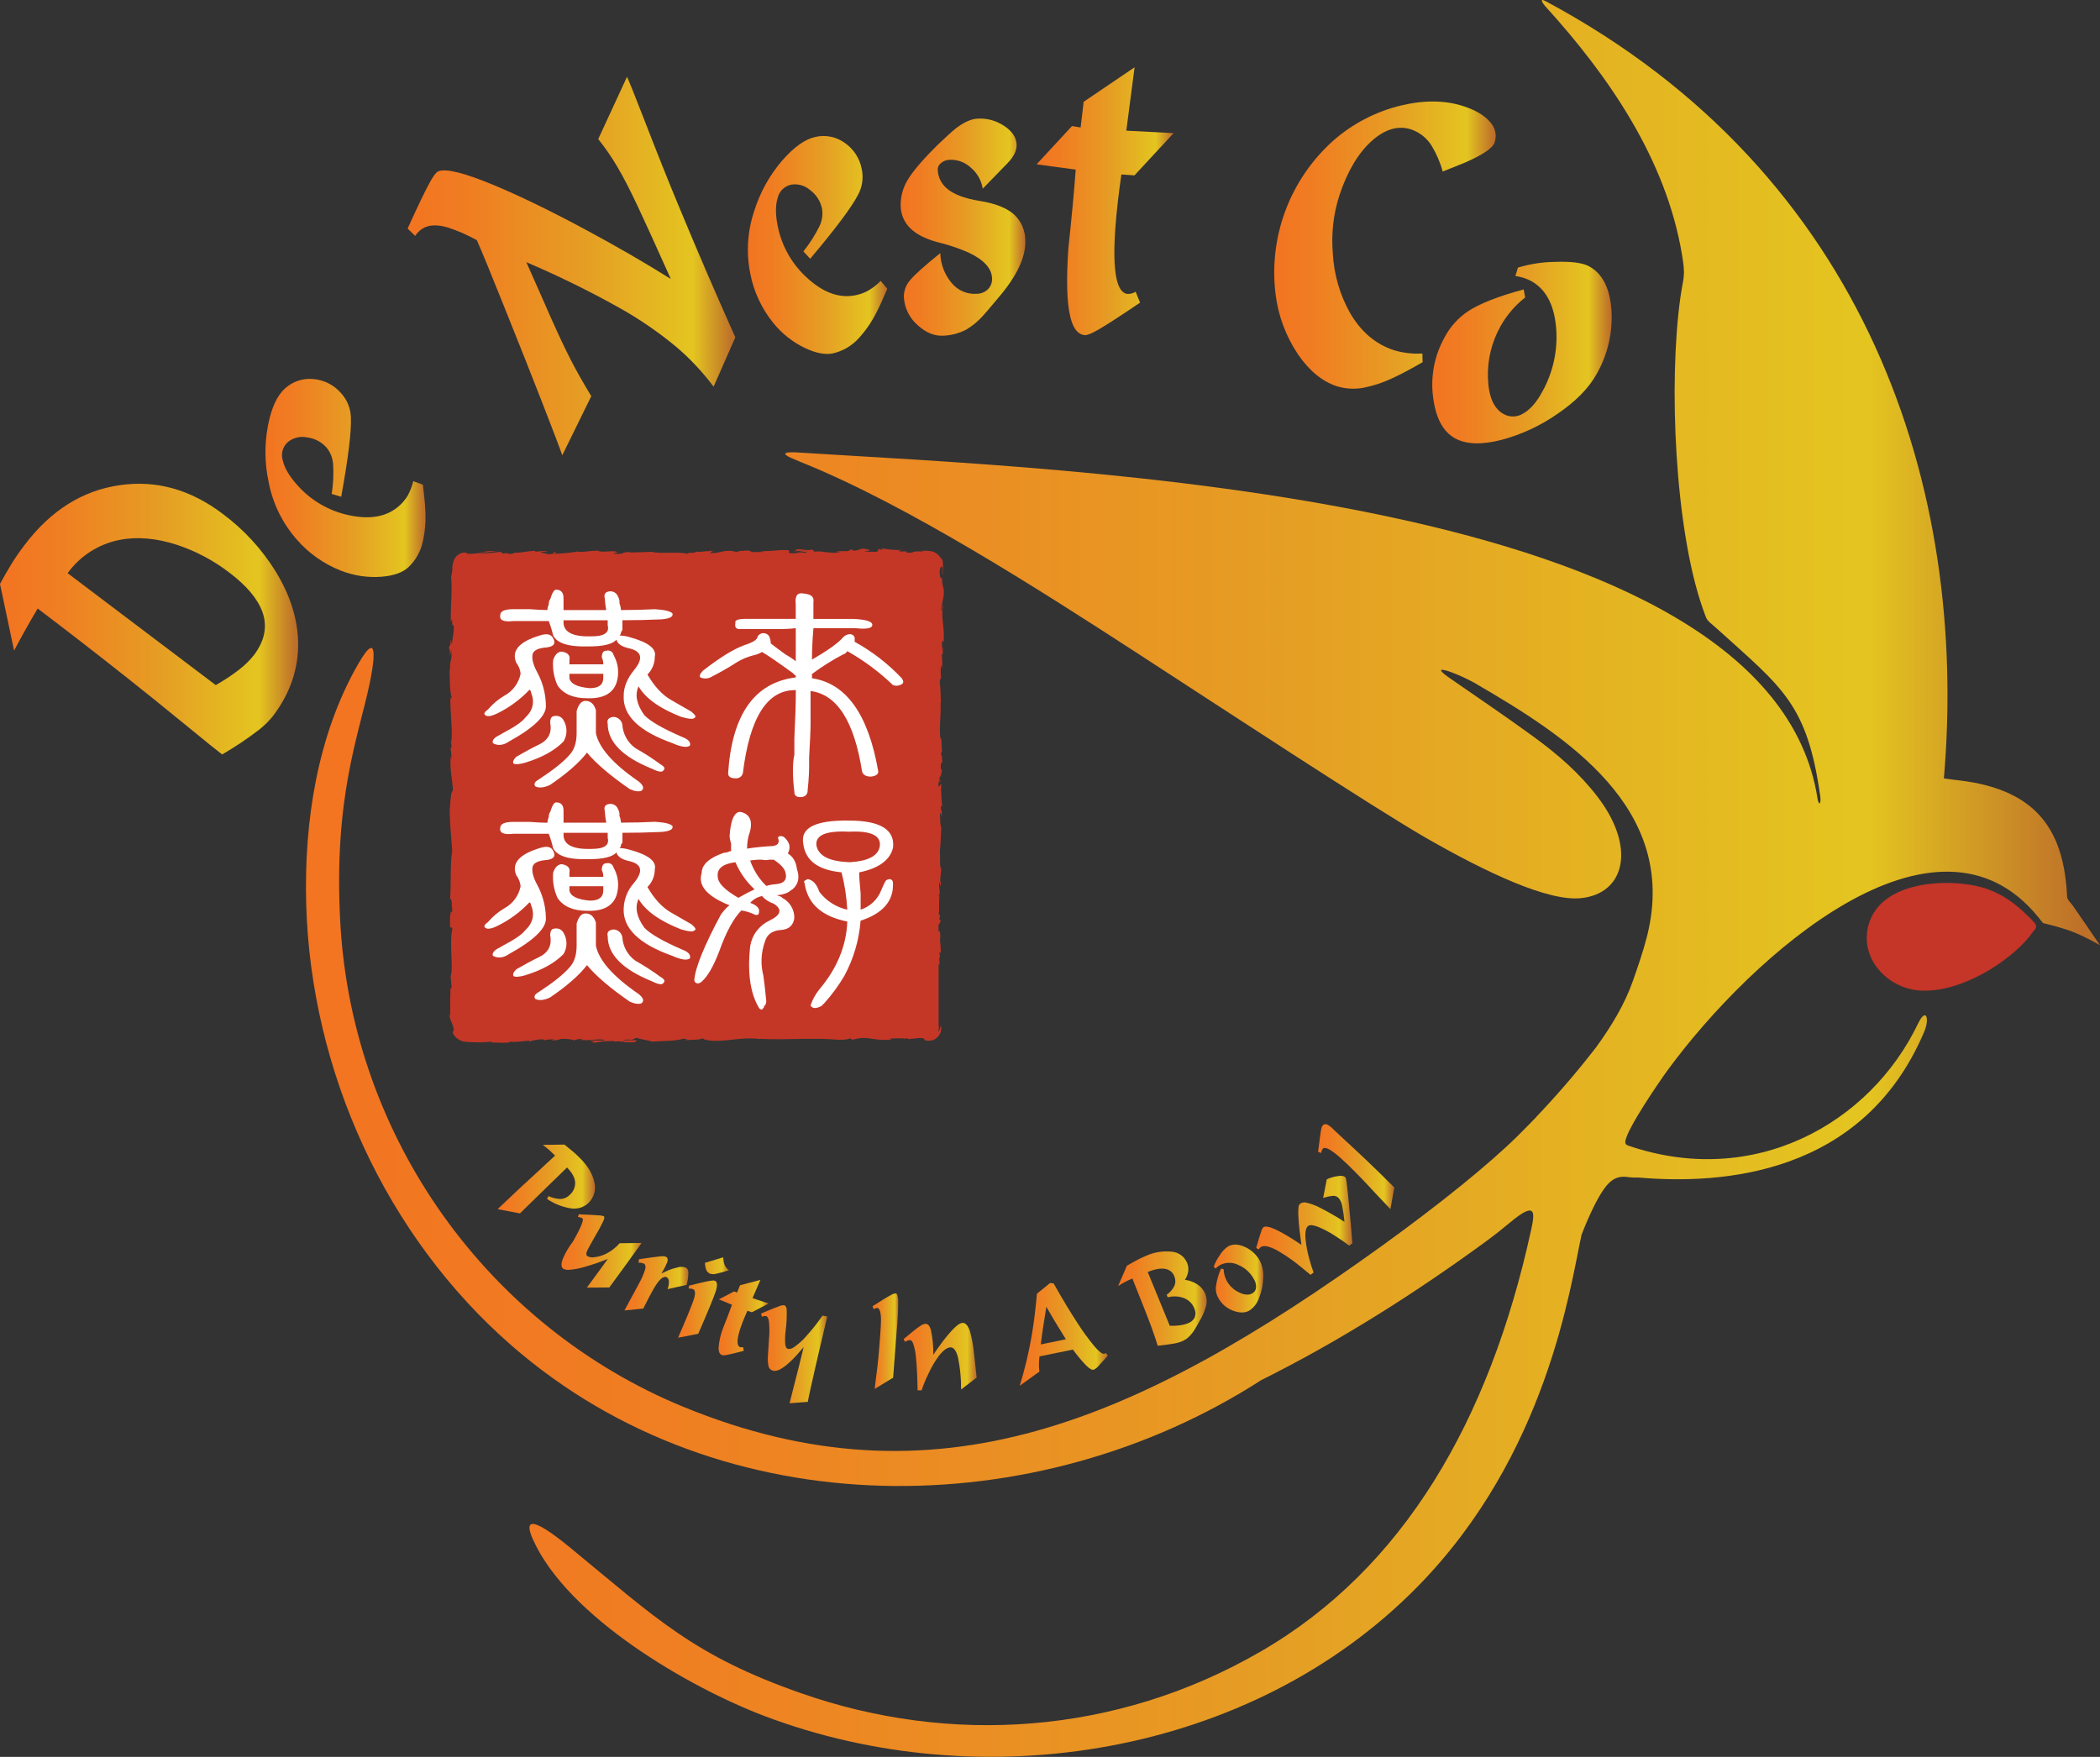 <svg xmlns="http://www.w3.org/2000/svg" width="245" height="205" viewBox="0 0 245 205" fill="none"><rect x="0" y="0" width="245" height="205" fill="#333333" stroke="none"/><g clip-path="url(#clip0_5361_833)"><path fill-rule="evenodd" clip-rule="evenodd" d="M179.265 130.306C178.539 131.064 177.804 131.811 177.062 132.547C173.74 135.831 167.939 140.533 161.179 145.404C132.716 165.899 109.135 176.23 79.724 164.155C57.007 154.809 41.117 132.855 39.705 107.738C38.885 93.07 41.861 85.831 43.125 79.756C43.519 77.865 44.403 72.89 41.753 77.539C37.045 85.777 35.458 95.827 35.723 105.481C36.258 124.919 44.968 144.237 59.785 157.094C84.334 178.404 121.043 177.864 147.146 161.039C156.465 156.399 165.275 150.761 173.276 144.918C174.332 144.146 175.293 143.385 176.181 142.643C179.369 139.96 179.046 141.637 178.596 143.676C173.767 165.691 163.796 183.029 147.089 192.703C130.167 202.501 110.797 203.632 93.511 197.591C80.958 193.21 76.62 188.896 66.524 180.588C61.614 176.562 61.265 177.569 62.152 179.581C66.205 188.708 80.457 196.923 89.17 200.227C114.583 209.861 145.962 204.923 165.386 185.133C180.519 169.726 183.21 150.087 184.515 144.069C185.446 141.701 186.347 139.826 187.175 138.675C187.82 137.78 188.634 137.112 189.976 137.357C190.368 137.401 190.762 137.417 191.156 137.404H191.2C200.791 138.226 217.37 137.199 224.493 120.387C225.165 118.781 224.688 117.526 223.78 119.425C218.177 131.104 204.638 138.742 189.902 133.654C189.809 133.626 189.729 133.565 189.677 133.483C189.625 133.401 189.605 133.303 189.619 133.208C189.777 131.718 193.756 125.966 194.57 124.855C204.419 111.438 225.844 92.318 237.793 107.01L238.348 107.705C241.27 108.439 242.289 108.778 244.989 110.281L241.912 105.789C241.667 105.43 241.277 105.102 241.166 104.716C240.829 97.128 237.847 92.201 228.723 91.077C228.091 91.003 227.445 90.933 226.786 90.832C229.688 57.128 217.945 20.297 180.378 0.165C179.369 -0.375 180.17 0.608 180.284 0.732C187.706 8.889 194.378 18.614 196.227 29.683C196.675 32.366 196.406 32.128 196.036 34.788C194.654 44.677 195.397 61.68 198.635 70.941C199.237 72.665 199.012 72.175 200.36 73.4C207.95 80.276 210.839 82.094 212.363 92.912C212.47 93.694 212.235 94.163 212.05 93.204C206.504 57.376 124.067 54.78 92.953 52.791C92.97 52.791 90.115 52.576 92.694 53.603L93.484 53.938C105.887 58.913 121.504 68.969 132.645 76.191C142.465 82.564 160.315 94.304 166.533 97.866C173.457 101.824 180.63 105.216 184.471 104.8C189.629 104.243 190.86 98.826 186.398 92.996C184.309 90.255 181.727 88.011 178.962 85.999C175.704 83.611 172.344 81.363 169.028 79.052L168.965 79.005C166.923 77.543 169.23 78.394 169.479 78.499C170.342 78.831 171.181 79.221 171.991 79.666L172.176 79.773C182.732 85.908 195.807 94.264 192.199 109.066C192.165 109.207 192.128 109.348 192.091 109.489C191.654 111.166 191.082 112.8 190.514 114.433C189.529 117.238 187.985 119.747 186.253 122.148C186.159 122.272 186.061 122.393 185.967 122.514C184.884 123.909 183.771 125.267 182.628 126.586C181.523 127.863 180.394 129.106 179.242 130.316L179.265 130.306Z" fill="url(#paint0_linear_5361_833)"></path><path fill-rule="evenodd" clip-rule="evenodd" d="M236.912 109.11C234.353 112.34 228.657 115.876 223.996 115.58C220.162 115.339 216.789 111.726 218.057 107.725C218.207 107.251 218.421 106.8 218.692 106.383C221.164 102.572 228.273 102.525 231.75 103.699C233.6 104.333 235.167 105.444 236.771 107.054C237.864 108.157 237.713 108.06 236.912 109.066V109.11Z" fill="#C53528"></path><path d="M0 68.136C0.43 67.338 0.864 66.58 1.298 65.869C1.783 65.079 2.31 64.316 2.875 63.581C5.924 59.556 9.623 57.233 13.973 56.611C18.219 55.994 22.225 57.112 25.992 59.965C28.441 61.787 30.525 64.051 32.136 66.64C33.835 69.402 34.715 72.158 34.776 74.909C34.843 78.015 33.863 80.9 31.837 83.563C31.362 84.153 30.82 84.685 30.222 85.15C28.852 86.204 27.414 87.168 25.918 88.034C25.407 87.65 23.984 86.501 21.65 84.589C19.316 82.677 17.098 80.888 14.995 79.222C11.359 76.34 7.825 73.601 4.395 71.004C3.904 71.832 3.456 72.608 3.05 73.332C2.64 74.053 2.169 74.915 1.644 75.915L0 68.136ZM25.171 79.94C26.119 79.409 27.026 78.809 27.885 78.146C28.535 77.65 29.12 77.075 29.627 76.435C30.898 74.76 31.223 73.072 30.602 71.37C30.046 69.854 28.757 68.33 26.735 66.798C24.905 65.396 22.854 64.309 20.665 63.581C18.221 62.783 15.958 62.594 13.875 63.014C11.464 63.508 9.328 64.887 7.889 66.879L25.171 79.94Z" fill="url(#paint1_linear_5361_833)"></path><path d="M48.218 56.145L49.337 56.554C49.499 57.849 49.593 58.856 49.62 59.573C49.69 60.778 49.594 61.987 49.334 63.166C49.09 64.336 48.49 65.402 47.616 66.218C46.943 66.819 45.904 67.181 44.532 67.295C42.901 67.424 41.263 67.177 39.743 66.574C37.762 65.796 36.001 64.549 34.611 62.941C32.944 61.043 31.815 58.735 31.343 56.256C30.869 54.067 30.845 51.806 31.272 49.608C31.675 47.566 32.337 46.138 33.256 45.324C33.701 44.916 34.228 44.607 34.802 44.418C35.376 44.23 35.984 44.166 36.585 44.231C37.843 44.344 39.005 44.947 39.82 45.908C40.51 46.677 40.906 47.664 40.937 48.695C41.011 50.312 40.634 53.403 39.807 57.967L38.697 57.635C38.882 56.478 38.936 55.305 38.859 54.136C38.808 53.431 38.538 52.758 38.085 52.214C37.5 51.56 36.695 51.141 35.822 51.037C35.431 50.953 35.026 50.959 34.637 51.055C34.249 51.15 33.887 51.332 33.579 51.587C33.289 51.844 33.079 52.179 32.973 52.551C32.867 52.924 32.869 53.319 32.98 53.69C33.173 54.571 33.725 55.524 34.635 56.548C36.238 58.389 38.406 59.651 40.802 60.137C43.237 60.645 45.154 60.279 46.553 59.04C46.949 58.694 47.289 58.289 47.562 57.839C47.854 57.306 48.074 56.736 48.218 56.145Z" fill="url(#paint2_linear_5361_833)"></path><path d="M69.793 16.229L73.156 8.953C73.43 9.566 74.095 11.23 75.151 13.944C76.606 17.708 77.925 21.013 79.109 23.86C81.191 28.898 83.418 34.066 85.787 39.364L83.255 45.116C81.998 43.437 80.56 41.901 78.967 40.534C76.869 38.782 74.61 37.23 72.222 35.898C68.713 33.94 65.103 32.168 61.406 30.592C61.79 31.444 62.3 32.597 62.937 34.05C63.572 35.506 64.033 36.542 64.312 37.17C65.175 39.102 65.933 40.705 66.585 41.98C67.238 43.255 68.037 44.67 68.983 46.227L65.6 53.126C65.338 52.357 64.553 50.296 63.246 46.944C61.939 43.592 60.482 39.917 58.874 35.919C57.278 31.92 56.196 29.288 55.629 28.023C54.557 27.427 53.431 26.934 52.266 26.55C51.163 26.226 50.266 26.217 49.576 26.523C49.104 26.738 48.707 27.089 48.436 27.529L47.555 26.671C48.792 23.94 49.682 22.095 50.225 21.136C50.595 20.479 50.891 20.101 51.113 20.002C51.967 19.62 54.126 20.149 57.59 21.589C60.634 22.857 64.195 24.585 68.273 26.775C71.879 28.713 75.208 30.639 78.261 32.551C76.506 28.631 75.194 25.752 74.327 23.913C73.459 22.075 72.693 20.597 72.03 19.479C71.366 18.342 70.619 17.255 69.793 16.229Z" fill="url(#paint3_linear_5361_833)"></path><path d="M102.745 32.779L103.515 33.691C103.011 34.892 102.59 35.814 102.254 36.458C101.712 37.537 101.027 38.538 100.216 39.434C99.418 40.33 98.36 40.958 97.19 41.231C96.293 41.417 95.221 41.219 93.975 40.638C92.496 39.942 91.198 38.916 90.181 37.639C88.848 35.981 87.939 34.024 87.535 31.937C87.035 29.464 87.204 26.903 88.026 24.517C88.705 22.383 89.81 20.407 91.274 18.71C92.646 17.145 93.932 16.234 95.132 15.977C95.721 15.842 96.332 15.835 96.924 15.956C97.517 16.077 98.076 16.323 98.565 16.678C99.6 17.398 100.309 18.496 100.539 19.733C100.754 20.743 100.605 21.795 100.119 22.705C99.379 24.148 97.513 26.643 94.523 30.192L93.729 29.334C94.464 28.421 95.096 27.43 95.612 26.378C95.919 25.74 96.019 25.023 95.898 24.326C95.716 23.467 95.224 22.704 94.516 22.182C94.218 21.917 93.864 21.723 93.48 21.613C93.097 21.503 92.693 21.481 92.3 21.548C91.92 21.629 91.57 21.816 91.293 22.087C91.015 22.359 90.821 22.703 90.733 23.081C90.457 23.94 90.464 25.04 90.733 26.382C91.208 28.774 92.463 30.942 94.301 32.55C96.157 34.199 98.002 34.83 99.836 34.446C100.35 34.342 100.845 34.159 101.302 33.902C101.832 33.594 102.317 33.216 102.745 32.779Z" fill="url(#paint4_linear_5361_833)"></path><path d="M114.653 22.015C114.502 21.062 114.013 20.195 113.275 19.573C112.943 19.258 112.551 19.014 112.122 18.855C111.693 18.695 111.236 18.625 110.779 18.647C110.408 18.656 110.051 18.793 109.771 19.036C109.65 19.129 109.553 19.249 109.489 19.387C109.425 19.524 109.394 19.676 109.401 19.828C109.418 20.229 109.516 20.623 109.689 20.987C109.863 21.35 110.108 21.674 110.409 21.941C111.208 22.659 112.507 23.16 114.307 23.447C116.107 23.733 117.438 24.256 118.299 25.017C118.708 25.395 119.036 25.853 119.261 26.363C119.487 26.872 119.605 27.422 119.61 27.979C119.727 29.935 118.655 32.221 116.395 34.835C115.396 36.031 114.805 36.722 114.623 36.908C114.067 37.521 113.422 38.048 112.71 38.471C111.891 38.895 110.988 39.133 110.066 39.169C109.037 39.232 108.049 38.833 107.094 37.971C106.614 37.564 106.221 37.065 105.939 36.503C105.657 35.941 105.492 35.328 105.453 34.701C105.428 33.952 105.697 33.222 106.203 32.668C106.747 32.015 107.913 30.971 109.7 29.535C109.731 30.824 110.206 32.063 111.045 33.044C111.396 33.467 111.844 33.8 112.351 34.015C112.857 34.23 113.408 34.322 113.957 34.281C114.208 34.28 114.457 34.229 114.688 34.131C114.919 34.033 115.128 33.891 115.302 33.711C115.462 33.535 115.583 33.327 115.657 33.101C115.731 32.875 115.757 32.636 115.733 32.4C115.666 31.281 114.761 30.308 113.019 29.478C111.811 28.95 110.557 28.532 109.273 28.23C107.901 27.845 106.874 27.311 106.192 26.627C105.529 25.979 105.134 25.106 105.086 24.181C105.026 23.069 105.305 21.963 105.886 21.012C106.489 19.985 107.674 18.601 109.441 16.859C110.374 15.964 111.066 15.337 111.519 14.977C112.447 14.269 113.278 13.89 114.004 13.847C115.102 13.771 116.194 14.059 117.112 14.665C118.057 15.276 118.554 16.007 118.605 16.842C118.645 17.54 118.288 18.278 117.532 19.056L114.653 22.015Z" fill="url(#paint5_linear_5361_833)"></path><path d="M131.403 15.245L136.918 15.537L132.358 20.462L130.828 20.358C130.697 21.236 130.559 22.276 130.421 23.474C130.283 24.671 130.182 25.738 130.118 26.67C129.771 31.668 130.257 34.212 131.578 34.301C131.901 34.304 132.219 34.213 132.492 34.04L133.007 35.315C130.644 36.913 128.999 37.977 128.074 38.504C127.337 38.924 126.836 39.122 126.57 39.105C125.757 39.048 125.188 38.323 124.859 36.928C124.462 35.26 124.391 32.595 124.647 28.934C124.815 27.389 124.976 25.795 125.131 24.151C125.286 22.508 125.408 21.054 125.498 19.791L120.938 19.173L125.064 14.709L126.073 14.873L126.426 11.878L132.368 7.853L131.403 15.245Z" fill="url(#paint6_linear_5361_833)"></path><path d="M165.945 41.252L165.971 42.258C164.59 43.063 163.422 43.684 162.467 44.12C161.392 44.633 160.257 45.011 159.088 45.243C158.041 45.441 156.961 45.379 155.943 45.062C154.248 44.499 152.746 43.262 151.437 41.352C150.018 39.243 149.119 36.83 148.814 34.308C148.408 31.007 148.808 27.656 149.979 24.542C151.15 21.427 153.058 18.641 155.54 16.419C157.815 14.414 160.55 12.998 163.503 12.297C166.214 11.658 168.641 11.693 170.784 12.404C172.178 12.867 173.195 13.474 173.834 14.226C174.134 14.538 174.343 14.926 174.438 15.348C174.533 15.771 174.51 16.211 174.372 16.621C174.148 17.292 172.966 18.088 170.827 19.009L168.319 20.015C168.032 18.98 167.608 17.987 167.058 17.064C166.516 16.156 165.672 15.466 164.673 15.115C163.14 14.605 161.591 15.052 160.026 16.456C158.461 17.861 157.209 19.965 156.27 22.769C155.563 24.963 155.3 27.276 155.496 29.572C155.623 31.983 156.297 34.334 157.467 36.448C158.745 38.684 160.468 40.158 162.636 40.869C163.708 41.185 164.828 41.314 165.945 41.252Z" fill="url(#paint7_linear_5361_833)"></path><path d="M177.091 31.228C178.487 30.801 179.936 30.575 181.396 30.558C183.306 30.486 184.644 30.662 185.411 31.084C186.965 31.941 187.828 33.647 188 36.203C188.168 38.797 187.568 41.383 186.275 43.639C185.363 45.29 183.836 46.843 181.695 48.299C179.724 49.672 177.529 50.693 175.208 51.318C172.876 51.921 171.057 51.863 169.75 51.143C168.369 50.38 167.522 48.815 167.208 46.447C166.862 43.992 167.335 41.491 168.553 39.329C169.198 38.112 170.138 37.074 171.287 36.31C172.65 35.416 174.81 34.569 177.767 33.771L177.932 34.714C176.762 35.631 175.786 36.772 175.06 38.068C174.02 39.922 173.512 42.026 173.594 44.149C173.672 46.296 174.28 47.682 175.417 48.309C175.767 48.508 176.166 48.608 176.57 48.597C176.974 48.587 177.367 48.466 177.707 48.248C178.5 47.801 179.218 46.998 179.859 45.84C181.195 43.509 181.782 40.826 181.54 38.152C181.296 35.508 180.323 33.72 178.621 32.785C178.051 32.488 177.433 32.293 176.795 32.208L177.091 31.228Z" fill="url(#paint8_linear_5361_833)"></path><path d="M65.85 133.556L66.839 134.364C67.151 134.632 67.457 134.918 67.757 135.226C68.653 136.154 69.186 137.09 69.354 138.034C69.449 138.453 69.433 138.891 69.307 139.302C69.182 139.714 68.951 140.086 68.638 140.382C68.375 140.629 68.059 140.813 67.714 140.921C67.369 141.029 67.004 141.058 66.647 141.006C65.635 140.852 64.67 140.475 63.822 139.902L63.987 139.567C64.395 139.754 64.833 139.868 65.281 139.902C65.497 139.91 65.711 139.873 65.912 139.794C66.112 139.715 66.294 139.595 66.445 139.443C66.66 139.262 66.832 139.034 66.945 138.777C67.059 138.52 67.112 138.241 67.101 137.96C67.065 137.416 66.749 136.84 66.153 136.229L64.031 138.292L62.238 140.043C61.671 140.602 61.144 141.116 60.658 141.586L58.055 141.089C58.727 140.448 59.542 139.677 60.499 138.778L63.045 136.43C64.014 135.536 64.583 135.006 64.754 134.84L64.616 134.699C64.474 134.552 64.306 134.398 64.121 134.233C63.936 134.069 63.667 133.854 63.324 133.589L65.85 133.556Z" fill="url(#paint9_linear_5361_833)"></path><path d="M74.855 145.035L74.237 145.89C73.93 146.319 73.452 146.982 72.804 147.879C72.155 148.775 71.583 149.556 71.086 150.227L68.466 150.247L69.666 148.61C69.972 148.188 70.221 147.846 70.413 147.587L70.911 146.896C69.992 147.271 69.052 147.592 68.096 147.859C67.559 148.017 67.006 148.119 66.448 148.164C66.199 148.201 65.945 148.161 65.718 148.05C65.439 147.846 65.436 147.413 65.718 146.759C66.009 146.097 66.379 145.473 66.821 144.901L67.191 144.246C67.42 143.839 67.626 143.421 67.81 142.992C68.005 142.516 68.052 142.237 67.945 142.16C67.785 142.071 67.609 142.017 67.427 142.002L67.528 141.69C68.816 141.747 69.619 141.791 69.946 141.821C70.116 141.82 70.286 141.853 70.443 141.919C70.527 141.979 70.524 142.123 70.443 142.348C70.149 142.985 69.819 143.606 69.455 144.206C68.916 145.139 68.59 145.742 68.476 146.011C68.362 146.279 68.379 146.467 68.52 146.571C68.776 146.707 69.072 146.751 69.357 146.695C69.845 146.642 70.318 146.497 70.753 146.269C71.34 145.973 71.862 145.564 72.29 145.065L74.855 145.035Z" fill="url(#paint10_linear_5361_833)"></path><path d="M77.172 148.594L77.845 148.282C78.219 148.117 78.607 147.988 79.005 147.896C79.341 147.786 79.705 147.795 80.034 147.923C80.117 147.975 80.185 148.048 80.232 148.133C80.279 148.219 80.303 148.315 80.303 148.412C80.315 148.925 80.247 149.437 80.101 149.929L77.882 150.425C77.99 150.141 78.042 149.84 78.037 149.536C78.043 149.441 78.024 149.346 77.982 149.26C77.94 149.174 77.877 149.1 77.798 149.046C77.374 148.823 76.814 149.353 76.116 150.636C75.884 151.059 75.656 151.485 75.444 151.911C75.232 152.337 75.087 152.582 75.054 152.689L72.848 152.911C73.809 151.151 74.377 150.104 74.549 149.771C74.848 149.238 75.091 148.676 75.276 148.094C75.356 147.758 75.293 147.527 75.081 147.423C74.895 147.358 74.699 147.33 74.502 147.339L74.536 146.937C75.737 146.753 76.566 146.641 77.021 146.601C77.246 146.564 77.476 146.579 77.694 146.645C77.895 146.755 77.946 146.98 77.848 147.279C77.657 147.734 77.431 148.173 77.172 148.594Z" fill="url(#paint11_linear_5361_833)"></path><path d="M81.46 155.634L79.106 156.094C80.152 153.692 80.772 152.175 80.965 151.542C81.157 150.908 81.12 150.536 80.854 150.422C80.683 150.367 80.503 150.342 80.323 150.348L80.403 150.013C81.153 149.821 81.749 149.677 82.233 149.573C82.518 149.505 82.806 149.454 83.097 149.419C83.202 149.403 83.309 149.412 83.41 149.446C83.689 149.566 83.723 149.972 83.507 150.66C83.292 151.348 82.603 153.005 81.46 155.634ZM84.375 146.712C84.384 146.995 84.433 147.275 84.52 147.544C84.62 147.815 84.8 148.049 85.038 148.215C84.525 148.393 84.002 148.537 83.471 148.647C83.257 148.696 83.035 148.684 82.828 148.614C82.648 148.537 82.501 148.397 82.415 148.221C82.308 147.943 82.251 147.648 82.246 147.349L84.375 146.712Z" fill="url(#paint12_linear_5361_833)"></path><path d="M87.793 151.472L89.677 152.099L87.716 153.125L87.195 152.944C87.081 153.197 86.953 153.496 86.811 153.84C86.67 154.175 86.549 154.511 86.455 154.766C85.944 156.228 85.912 157.037 86.361 157.191C86.471 157.219 86.587 157.219 86.697 157.191L86.775 157.624C85.833 157.872 85.182 158.03 84.821 158.097C84.636 158.146 84.442 158.158 84.252 158.13C83.977 158.033 83.835 157.761 83.832 157.308C83.888 156.48 84.075 155.666 84.387 154.897C84.565 154.45 84.747 153.988 84.928 153.511C85.11 153.035 85.265 152.616 85.396 152.247L83.869 151.616L85.645 150.684L85.981 150.831L86.341 149.969L88.712 149.342L87.793 151.472Z" fill="url(#paint13_linear_5361_833)"></path><path d="M96.516 153.618L95.669 157.204C95.463 158.072 95.277 158.871 95.111 159.602C94.939 160.333 94.775 161.112 94.583 161.95C94.391 162.789 94.287 163.322 94.246 163.577L92.118 163.738C92.174 163.488 92.312 162.938 92.531 162.088L93.204 159.448C93.428 158.536 93.613 157.783 93.759 157.19C93.483 157.501 93.211 157.813 92.942 158.126C92.52 158.601 92.057 159.037 91.559 159.431C90.999 159.854 90.544 160.024 90.194 159.941C90.059 159.91 89.936 159.841 89.84 159.741C89.744 159.642 89.679 159.517 89.653 159.381C89.573 158.962 89.555 158.534 89.599 158.11C89.633 157.512 89.67 156.909 89.71 156.292C89.785 155.6 89.785 154.903 89.71 154.212C89.653 153.823 89.545 153.608 89.374 153.571C89.298 153.559 89.221 153.559 89.145 153.571C89.058 153.583 88.972 153.607 88.893 153.645L88.785 153.269C89.871 152.813 90.581 152.525 90.914 152.411C91.096 152.327 91.296 152.291 91.496 152.303C91.654 152.34 91.748 152.508 91.781 152.813C91.805 153.621 91.766 154.43 91.664 155.232C91.59 155.771 91.572 156.316 91.61 156.858C91.654 157.194 91.765 157.365 91.946 157.405C92.208 157.419 92.465 157.334 92.666 157.167C93.156 156.83 93.602 156.433 93.994 155.986C94.703 155.206 95.36 154.38 95.962 153.514L96.516 153.618Z" fill="url(#paint14_linear_5361_833)"></path><path d="M104.197 160.756L102.055 162.061C102.075 161.789 102.116 161.43 102.173 160.988C102.284 160.142 102.351 159.646 102.368 159.448C102.455 158.688 102.526 157.958 102.58 157.258C102.58 157.113 102.61 156.865 102.637 156.516C102.664 156.167 102.684 155.896 102.698 155.705C102.748 155.071 102.775 154.544 102.782 154.118C102.795 153.781 102.768 153.443 102.701 153.112C102.627 152.796 102.509 152.632 102.344 152.622C102.289 152.615 102.232 152.622 102.18 152.642C102.093 152.673 102.008 152.711 101.927 152.756L101.793 152.421C102.782 151.787 103.474 151.354 103.912 151.126C104.085 151.012 104.283 150.941 104.49 150.918C104.662 150.918 104.759 151.193 104.789 151.706C104.794 152.852 104.74 153.997 104.628 155.138L104.197 160.756Z" fill="url(#paint15_linear_5361_833)"></path><path d="M108.886 158.076C109.222 157.563 109.522 157.16 109.74 156.862C110.156 156.283 110.605 155.73 111.086 155.205C111.614 154.648 112.02 154.363 112.31 154.359C112.646 154.359 112.938 154.671 113.154 155.315C113.376 156.101 113.528 156.905 113.608 157.717C113.719 158.723 113.833 159.73 113.944 160.736L112.128 162.138C112.142 160.884 112.021 159.633 111.768 158.405C111.562 157.604 111.269 157.207 110.89 157.214C110.512 157.221 110.063 157.547 109.545 158.193C109.069 158.845 108.66 159.543 108.325 160.276C108.014 160.909 107.745 161.561 107.517 162.229H107.057C107.023 160.534 106.958 159.26 106.862 158.408C106.823 157.818 106.702 157.237 106.502 156.681C106.401 156.469 106.28 156.365 106.135 156.369C105.939 156.393 105.752 156.465 105.591 156.58L105.426 156.245L106.62 155.265C106.877 155.053 107.147 154.856 107.427 154.675C107.591 154.562 107.78 154.491 107.978 154.47C108.256 154.47 108.461 154.694 108.594 155.141C108.804 156.105 108.902 157.09 108.886 158.076Z" fill="url(#paint16_linear_5361_833)"></path><path d="M129.018 157.882L129.246 158.18L128.237 159.3C128.067 159.526 127.846 159.707 127.592 159.83C127.39 159.874 127.101 159.706 126.721 159.337C126.163 158.753 125.646 158.131 125.174 157.476L121.273 158.274C121.226 158.639 121.205 159.006 121.209 159.374C121.209 159.515 121.229 159.743 121.263 160.045L118.973 161.692C119.269 160.701 119.521 159.779 119.729 158.925C120.007 157.76 120.24 156.605 120.429 155.46C120.653 154.073 120.835 152.572 120.974 150.955L122.51 149.707L122.924 149.761C123.913 151.516 124.833 153.046 125.685 154.349C126.297 155.315 126.971 156.239 127.703 157.117C128.241 157.732 128.614 158.017 128.823 157.972L129.018 157.882ZM121.417 156.875L124.35 156.275C124.316 156.214 124.175 155.986 123.93 155.587C123.647 155.14 123.365 154.68 123.082 154.209C122.679 153.538 122.342 152.964 122.073 152.488C121.912 153.458 121.792 154.216 121.713 154.762C121.639 155.178 121.545 155.882 121.424 156.865L121.417 156.875Z" fill="url(#paint17_linear_5361_833)"></path><path d="M138.237 149.332C138.768 149.403 139.277 149.593 139.724 149.889C140.124 150.152 140.433 150.531 140.611 150.975C140.79 151.425 140.825 151.918 140.709 152.388C140.529 153.02 140.266 153.626 139.925 154.189C139.65 154.685 139.448 155.031 139.323 155.229C139.132 155.522 138.906 155.793 138.651 156.034C138.408 156.252 138.128 156.424 137.823 156.544C137.552 156.647 137.27 156.724 136.983 156.772C136.583 156.845 135.947 156.929 135.066 157.03C134.907 156.487 134.66 155.754 134.326 154.833C134.086 154.182 133.76 153.335 133.347 152.29C132.935 151.246 132.522 150.211 132.11 149.184C131.722 149.343 131.345 149.525 130.98 149.731L130.445 150.066L131.471 147.692C131.938 147.416 132.362 147.182 132.739 146.987C133.115 146.793 133.411 146.652 133.66 146.554C134.623 146.111 135.69 145.939 136.744 146.058C137.129 146.096 137.497 146.239 137.806 146.47C138.116 146.702 138.355 147.014 138.499 147.373C138.626 147.683 138.669 148.021 138.624 148.352C138.572 148.704 138.44 149.039 138.237 149.332ZM136.475 154.699C136.881 154.712 137.286 154.693 137.689 154.642C137.989 154.603 138.282 154.528 138.563 154.417C138.739 154.361 138.902 154.271 139.043 154.152C139.184 154.032 139.3 153.887 139.384 153.723C139.447 153.553 139.475 153.372 139.467 153.191C139.458 153.01 139.413 152.832 139.333 152.669C139.228 152.399 139.068 152.154 138.863 151.948C138.659 151.742 138.413 151.582 138.143 151.475C137.533 151.239 136.863 151.206 136.233 151.381L136.112 151.083C136.503 150.81 136.818 150.441 137.026 150.013C137.095 149.838 137.128 149.651 137.124 149.464C137.12 149.276 137.079 149.091 137.003 148.919C136.927 148.717 136.804 148.537 136.644 148.393C136.483 148.248 136.29 148.145 136.082 148.091C135.53 147.943 134.804 148.054 133.902 148.426L136.475 154.699Z" fill="url(#paint18_linear_5361_833)"></path><path d="M141.602 147.799C141.771 147.332 142.005 146.891 142.294 146.487C142.538 146.071 142.871 145.714 143.27 145.44C143.828 145.134 144.487 145.155 145.247 145.504C145.995 145.84 146.611 146.415 146.996 147.138C147.298 147.763 147.427 148.458 147.369 149.15C147.351 149.935 147.19 150.71 146.895 151.438C146.688 152.059 146.275 152.59 145.724 152.944C145.227 153.216 144.608 153.212 143.875 152.944C143.134 152.678 142.517 152.151 142.14 151.461C141.925 151.087 141.824 150.658 141.847 150.227C141.939 149.463 142.145 148.716 142.459 148.013L142.758 148.11C142.773 148.579 142.895 149.038 143.115 149.452C143.436 150.036 143.933 150.505 144.534 150.794C145.157 151.103 145.674 151.146 146.084 150.925C146.21 150.86 146.318 150.765 146.397 150.648C146.476 150.53 146.523 150.395 146.535 150.254C146.562 149.911 146.478 149.57 146.296 149.278C145.901 148.524 145.256 147.931 144.47 147.601C144.142 147.436 143.78 147.35 143.412 147.35C143.045 147.35 142.683 147.436 142.355 147.601C142.155 147.713 141.973 147.855 141.817 148.023L141.602 147.799Z" fill="url(#paint19_linear_5361_833)"></path><path d="M156.986 137.416C157.047 137.497 157.141 138.161 157.269 139.409C157.372 140.451 157.484 141.629 157.605 142.944C157.648 143.474 157.704 144.183 157.773 145.071L157.413 145.343C156.798 144.887 156.203 144.481 155.634 144.128C155.057 143.755 154.447 143.434 153.812 143.169C153.22 142.934 152.82 142.897 152.615 143.052C152.346 143.253 152.245 143.763 152.312 144.581C152.389 145.355 152.535 146.12 152.746 146.869C152.885 147.416 153.055 147.954 153.254 148.482L152.9 148.754L151.391 147.523C150.622 146.912 149.807 146.362 148.952 145.879C148.024 145.385 147.39 145.273 147.049 145.544C147.001 145.58 146.959 145.623 146.925 145.671L146.847 145.785L146.555 145.618C146.82 144.682 147.015 144.035 147.147 143.679C147.19 143.505 147.273 143.343 147.389 143.206C147.826 142.873 149.307 143.555 151.831 145.252C151.646 143.944 151.528 142.904 151.495 142.186C151.452 141.74 151.452 141.291 151.495 140.845C151.502 140.708 151.559 140.579 151.656 140.482L151.727 140.425C151.834 140.364 151.953 140.324 152.076 140.309C152.199 140.294 152.324 140.304 152.443 140.338C152.992 140.469 153.522 140.669 154.02 140.935C154.992 141.432 155.938 141.977 156.855 142.569C156.798 141.918 156.703 141.27 156.573 140.63C156.515 140.355 156.4 140.096 156.236 139.868C156.159 139.764 156.057 139.679 155.94 139.62C155.824 139.562 155.695 139.532 155.564 139.533C155.156 139.569 154.754 139.655 154.367 139.788L154.79 137.614C155.204 137.415 155.649 137.286 156.105 137.232C156.553 137.151 156.842 137.222 156.986 137.416Z" fill="url(#paint20_linear_5361_833)"></path><path d="M155.597 131.815C155.671 131.892 156.081 132.271 156.824 132.959C157.858 133.911 158.716 134.714 159.4 135.367C160.631 136.539 161.72 137.603 162.669 138.561L162.218 141.086C161.936 140.801 161.472 140.315 160.823 139.62C160.174 138.926 159.767 138.49 159.599 138.306C158.926 137.588 158.387 137.029 157.981 136.628C157.369 136.009 156.819 135.486 156.33 135.059C155.956 134.714 155.549 134.406 155.116 134.14C154.742 133.928 154.484 133.891 154.349 134.025C154.3 134.077 154.26 134.137 154.231 134.203C154.183 134.312 154.144 134.424 154.114 134.539L153.777 134.394C153.863 133.753 153.945 133.112 154.026 132.472C154.06 132.189 154.108 131.908 154.171 131.63C154.194 131.514 154.248 131.405 154.325 131.315C154.385 131.249 154.464 131.202 154.552 131.183C154.639 131.163 154.73 131.17 154.813 131.204C155.111 131.356 155.377 131.563 155.597 131.815Z" fill="url(#paint21_linear_5361_833)"></path><path d="M110.058 70.719C109.933 70.283 109.97 71.618 109.826 71.226C109.849 70.465 110.101 69.673 110.101 69.435C110.199 68.395 109.846 68.462 109.913 67.372C109.849 67.513 109.681 67.644 109.624 66.828C109.644 66.067 109.886 65.893 109.937 66.372C109.937 66.557 109.937 66.644 109.9 66.637C109.923 66.882 109.95 67.204 110.017 66.906L109.957 66.805C109.987 66.61 110.004 66.272 110.017 65.97C110.017 65.577 109.906 65.299 110.017 65.453C109.681 64.886 109.768 65.024 109.866 65.376C109.79 65.157 109.667 64.957 109.507 64.789C109.347 64.622 109.153 64.49 108.938 64.403C108.363 64.199 107.959 64.306 107.478 64.249C107.64 64.286 107.788 64.36 107.626 64.356C106.15 64.279 106.977 64.477 105.975 64.504C105.407 64.41 106.18 64.276 105.171 64.356C104.556 64.293 105.04 64.189 105.286 64.138C104.368 64.259 103.571 64.058 103.046 64.038L103.527 63.987C103.272 64.01 103.016 64.019 102.76 64.014L103.036 64.142C102.753 64.118 102.511 64.118 102.518 64.064C102.225 64.148 102.743 64.276 102.162 64.4C101.781 64.336 101.008 64.467 100.877 64.303C101.956 64.353 100.971 64.175 101.529 64.121C101.385 64.121 101.22 64.121 101.038 64.105C100.995 64.088 101.079 64.071 101.156 64.061C100.016 63.913 100.631 64.249 99.451 64.246C99.599 64.152 99.175 64.068 98.984 64.088C99.461 64.088 99.212 64.242 98.775 64.316C98.368 64.289 97.959 64.305 97.554 64.363L98.008 64.397C97.663 64.488 97.306 64.525 96.949 64.507C96.902 64.433 97.427 64.457 97.238 64.423C96.653 64.591 95.913 64.252 95.096 64.366C94.719 64.303 95.062 64.189 94.73 64.145C93.811 64.266 93.737 64.017 92.772 64.118C93.051 64.242 93.109 64.212 92.436 64.336L94.017 64.246L93.008 64.43C93.485 64.43 94.017 64.353 94.302 64.373C93.818 64.477 93.869 64.444 94.097 64.547C93.445 64.36 92.803 64.658 92.046 64.531L92.07 64.219C90.933 64.081 90.052 64.38 88.575 64.299L89.05 64.356C88.851 64.48 88.138 64.373 87.661 64.423C87.708 64.319 87.409 64.279 87.203 64.215C87.23 64.293 86.124 64.215 85.989 64.417L85.334 64.279C84.14 64.222 83.972 64.578 82.828 64.541C83.165 64.427 82.653 64.353 83.42 64.272C83.037 64.272 82.694 64.252 82.687 64.326C82.465 64.259 81.628 64.467 81.275 64.366C81.078 64.474 80.856 64.525 80.632 64.514C80.605 64.514 80.612 64.484 80.632 64.474C80.535 64.517 80.007 64.541 80.35 64.648C79.169 64.313 77.058 64.672 76.032 64.39C75.198 64.427 74.192 64.46 73.436 64.467C73.483 64.437 73.436 64.413 73.58 64.427C72.538 64.329 72.938 64.725 71.751 64.618C71.142 64.447 72.383 64.527 72.003 64.464C71.838 64.128 70.567 64.507 69.767 64.309L69.962 64.289C69.35 64.172 68.469 64.417 67.47 64.393C67.47 64.393 67.52 64.363 67.47 64.343C66.5 64.512 65.519 64.606 64.534 64.625C64.833 64.49 64.968 64.554 64.786 64.417C64.356 64.437 64.914 64.635 64.053 64.675C63.774 64.601 63.152 64.534 63.071 64.39H63.882C63.468 64.199 62.833 64.39 62.405 64.363L62.459 64.279C61.215 64.306 61.198 64.514 59.863 64.501L60.001 64.561C59.271 64.769 59.389 64.447 58.656 64.598L58.437 64.39C57.956 64.44 56.756 64.591 55.885 64.631C56.586 64.478 57.296 64.366 58.01 64.296C57.385 64.274 56.758 64.313 56.14 64.413C56.346 64.374 56.557 64.362 56.766 64.376C56.01 64.556 55.233 64.637 54.456 64.615C54.63 64.433 53.618 64.279 53.053 65.158C52.847 65.55 52.749 65.99 52.771 66.433C52.769 66.708 52.721 66.981 52.63 67.241C52.781 68.918 52.566 70.572 52.593 72.527C52.905 71.833 52.593 73.098 52.929 72.98C52.957 73.203 52.957 73.428 52.929 73.651L52.734 75.03C52.64 75.365 52.663 74.597 52.593 74.637C52.566 75.644 52.455 75.057 52.367 75.717C52.485 75.583 52.532 76.053 52.488 76.633L52.64 75.831C52.811 77.227 52.367 77.036 52.539 78.445L52.434 77.998C52.495 78.719 52.434 80.658 52.693 81.353C52.656 81.48 52.569 81.648 52.545 81.329C52.505 83.053 52.821 85.167 52.66 86.505L52.582 86.374C52.66 86.689 52.682 87.014 52.65 87.337C52.619 87.317 52.572 87.209 52.566 87.357C52.646 87.779 52.677 88.209 52.66 88.638L52.572 88.273C52.468 89.95 52.788 90.852 52.841 92.264C52.609 92.264 52.532 93.583 52.505 94.243L52.471 94.22C52.444 96.175 52.666 97.544 52.757 99.355C52.505 100.482 52.65 103.169 52.508 104.977C52.552 104.699 52.69 105.021 52.714 105.343C52.666 105.769 52.875 106.517 52.663 106.45V106.299C52.455 106.634 52.508 107.49 52.505 108.171L52.784 108.285C52.377 110.066 52.932 112.95 52.569 113.923C52.64 114.353 52.636 114.886 52.707 115.312L52.559 115.288C52.519 116.479 52.502 117.073 52.535 118.546L52.428 118.247C52.451 119.119 52.791 119.2 52.942 120.156C52.881 120.279 52.84 120.412 52.821 120.548C52.945 120.787 53.118 120.998 53.329 121.166C53.54 121.335 53.784 121.456 54.045 121.524C54.45 121.583 54.858 121.612 55.266 121.611C55.991 121.647 56.718 121.62 57.438 121.531C57.415 121.564 57.371 121.631 57.136 121.638C57.808 121.638 59.645 121.779 59.55 121.514C59.718 121.662 61.077 121.497 61.817 121.413L61.696 121.561C62.212 121.375 62.755 121.277 63.303 121.269C63.505 121.289 63.495 121.373 63.27 121.356C63.942 121.413 63.801 121.212 64.659 121.289L64.322 121.383C64.696 121.418 65.074 121.368 65.425 121.236C65.9 121.175 66.851 121.273 66.962 121.403C67.26 121.265 67.591 121.213 67.917 121.252C67.978 121.303 67.816 121.336 67.736 121.35C68.99 121.45 69.602 121.179 70.466 121.323C70.483 121.373 70.54 121.397 70.611 121.413C69.693 121.413 68.929 121.413 68.886 121.39C68.886 121.524 69.686 121.551 69.05 121.725C69.886 121.551 70.736 121.464 71.59 121.464C71.626 121.475 71.661 121.491 71.694 121.511L71.613 121.528C71.778 121.539 71.944 121.531 72.107 121.504C72.36 121.528 72.518 121.544 72.76 121.548C72.851 121.658 73.685 121.608 74.085 121.611C74.051 121.464 74.579 121.487 74.085 121.367C74.149 121.367 74.011 121.383 73.748 121.39C73.688 121.39 73.617 121.39 73.577 121.39H73.604C73.341 121.39 72.995 121.39 72.595 121.39C72.952 121.29 73.326 121.272 73.691 121.336C73.896 121.239 74.122 121.142 74.249 121.095C74.801 121.303 75.86 121.413 76.008 121.541C77.236 121.46 78.9 121.487 79.671 121.205C79.857 121.179 80.047 121.223 80.202 121.33C80.018 121.339 79.835 121.36 79.654 121.393C80.35 121.32 81.719 121.363 81.887 121.169C82.764 121.259 81.392 121.35 82.6 121.316L82.438 121.377C84.769 121.682 86.245 120.91 88.784 121.259C88.728 121.256 88.674 121.24 88.626 121.212C91.629 121.387 94.817 121.044 97.78 121.323C98.269 121.365 98.761 121.31 99.229 121.162L99.411 121.323L100.288 121.138C101.536 121.001 102.447 121.528 104.028 121.276L103.823 121.165C104.391 121.185 105.619 121.105 105.524 121.226C105.648 121.156 105.794 121.137 105.931 121.172L105.948 121.256L107.34 121.112C107.882 121.142 107.838 121.226 107.858 121.303C107.878 121.38 107.895 121.377 108.016 121.407C108.324 121.476 108.647 121.448 108.938 121.326C109.153 121.226 109.341 121.078 109.489 120.893C109.636 120.708 109.739 120.491 109.789 120.26C109.869 119.844 109.752 119.589 109.735 119.72C109.735 120.011 109.509 120.39 109.422 120.35C109.506 120.181 109.548 119.995 109.546 119.807L109.506 119.783C109.508 119.754 109.508 119.725 109.506 119.696V113.393L109.546 113.457L109.506 113.269V112.451C109.54 112.478 109.567 112.555 109.58 112.716C109.688 112.122 109.499 112.189 109.62 111.679C109.641 111.626 109.651 111.649 109.661 111.703L109.593 111.122C109.641 111.236 109.752 111.025 109.718 111.381C109.846 110.341 109.553 109.703 109.718 109.314V109.402C109.661 108.322 109.597 108.778 109.489 108.623V107.953L109.765 107.453L109.604 107.312C109.604 107.164 109.62 106.869 109.684 106.923C109.573 106.369 109.614 107.017 109.509 106.698C109.657 105.98 109.442 104.722 109.698 104.561C109.577 104.303 109.604 105.232 109.52 104.481C109.795 104.263 109.472 103.595 109.597 102.941C109.741 103.142 109.664 103.763 109.792 103.109C109.553 102.713 109.846 101.834 109.792 101.281C109.6 101.254 109.715 100.08 109.647 99.154C109.715 99.215 109.755 97.413 109.826 96.551L109.856 96.575C109.661 96.41 109.698 95.521 109.657 94.874C109.775 94.897 109.822 95.015 109.873 95.367V94.753C109.79 94.52 109.75 94.273 109.755 94.025L109.9 94.18C109.9 93.368 109.728 92.549 109.826 91.496C109.735 91.456 109.593 91.852 109.489 91.764V91.201C109.536 91.221 109.577 91.281 109.593 91.429C109.56 91.256 109.55 91.079 109.563 90.903L109.688 91.342C109.741 90.869 109.583 91.094 109.593 90.715C109.701 90.715 109.671 90.436 109.752 90.49C109.735 90.648 109.735 90.808 109.752 90.966C109.755 90.589 109.808 90.213 109.91 89.849C109.852 89.886 109.768 89.849 109.755 89.537C109.755 88.725 109.883 89.259 109.937 88.786C109.863 88.591 109.937 88.075 109.782 88.061C109.776 87.927 109.818 87.796 109.9 87.689C109.829 87.27 109.879 85.73 109.711 86.203V86.31V86.243C109.557 84.868 109.799 83.389 109.731 82.027H109.785C109.725 81.215 109.748 80.216 109.637 79.635C109.637 79.394 109.731 79.068 109.795 79.169C109.731 78.642 109.731 78.109 109.795 77.582C109.889 78.206 109.879 77.364 109.863 78.223C109.958 77.606 109.958 76.978 109.863 76.361C109.997 76.66 110.031 75.754 109.99 75.372L109.896 75.935C109.876 75.506 109.896 75.127 109.896 74.745L110.071 74.949C110.276 73.306 109.698 71.977 110.058 70.719Z" fill="#C43727"></path><path d="M89.75 74.289C89.86 74.539 89.918 74.808 89.922 75.08C90.258 75.345 90.837 75.771 91.64 76.365C92.062 76.595 92.463 76.86 92.841 77.157V73.299C92.157 73.377 91.468 73.41 90.779 73.397H86.488C85.913 73.464 85.685 73.236 85.799 72.706C85.685 72.377 86.086 72.212 87.003 72.212H92.838V70.535C92.723 69.546 93.009 69.12 93.698 69.251C94.613 69.318 95.013 69.647 94.899 70.24V72.219H99.536C101.023 72.283 101.769 72.514 101.769 72.91C101.769 73.306 101.137 73.44 99.879 73.306H94.902C94.788 74.561 94.731 75.778 94.731 76.966C96.56 75.912 97.762 75.055 98.336 74.393C98.441 74.267 98.572 74.166 98.721 74.098C98.87 74.029 99.033 73.995 99.197 73.997C99.313 74.001 99.426 74.041 99.518 74.112C99.611 74.183 99.678 74.281 99.711 74.393V74.889C101.753 76.014 103.607 77.449 105.206 79.142C105.435 79.478 105.435 79.703 105.206 79.834C105.055 79.93 104.883 79.99 104.704 80.007C104.525 80.025 104.344 80 104.177 79.934C102.574 78.4 100.786 77.07 98.854 75.976C98.798 76.073 98.723 76.158 98.634 76.226C98.546 76.294 98.444 76.343 98.336 76.372C97.078 77.037 95.872 77.797 94.731 78.646V79.142C98.737 79.735 101.315 83.362 102.465 90.024C102.465 90.353 102.18 90.551 101.608 90.618C101.033 90.618 100.69 90.42 100.575 90.024C99.656 84.154 97.653 81.023 94.566 80.632V84.489C94.566 85.16 94.505 86.468 94.394 88.447C94.424 89.703 94.367 90.96 94.223 92.208C94.233 92.305 94.222 92.404 94.192 92.498C94.163 92.591 94.114 92.677 94.049 92.752C93.985 92.826 93.906 92.886 93.817 92.928C93.728 92.971 93.632 92.995 93.534 92.999C92.962 93.064 92.676 92.866 92.676 92.406C92.452 90.558 92.452 89.105 92.676 88.045V86.166C92.79 83.859 92.848 81.979 92.848 80.528C89.525 80.461 87.465 83.692 86.667 90.222C86.618 90.407 86.505 90.57 86.347 90.678C86.189 90.787 85.997 90.836 85.806 90.816C85.234 90.816 84.948 90.618 84.948 90.222C85.397 83.361 88.03 79.635 92.848 79.042V78.844C92.719 78.766 92.605 78.666 92.511 78.549C90.792 77.299 89.59 76.475 88.906 76.077C88.586 76.264 88.237 76.398 87.874 76.472C87.208 76.642 86.571 76.909 85.984 77.264C85.04 77.873 84.066 78.432 83.065 78.941C82.862 79.07 82.631 79.146 82.391 79.163C82.152 79.18 81.912 79.137 81.693 79.038C81.575 78.841 81.693 78.579 82.029 78.247C83.973 76.731 85.576 75.742 86.838 75.282C87.867 74.953 88.382 74.618 88.382 74.275C88.451 74.155 88.552 74.055 88.672 73.985C88.793 73.915 88.93 73.879 89.069 73.879C89.209 73.879 89.346 73.915 89.466 73.985C89.587 74.055 89.688 74.155 89.757 74.275L89.75 74.289Z" fill="white"></path><path d="M87 94.968C87.689 95.43 87.8 96.289 87.336 97.54C87.216 98.025 87.158 98.523 87.161 99.023C87.498 98.959 88.022 98.892 88.708 98.825C89.394 98.758 89.852 98.728 90.084 98.728C90.77 98.661 90.994 98.331 90.756 97.738C90.867 97.54 91.093 97.507 91.429 97.638C92.117 98.232 92.289 98.86 91.943 99.519V99.617C92.515 99.952 92.862 100.542 92.976 101.398C93.319 102.388 93.147 103.18 92.461 103.773L92.29 103.87C91.942 104.203 91.37 104.401 90.571 104.464C90.69 104.467 90.806 104.502 90.908 104.564C91.136 104.631 91.244 104.695 91.244 104.762C91.683 104.981 92.05 105.32 92.302 105.739C92.555 106.159 92.683 106.641 92.67 107.13C92.552 107.986 92.038 108.449 91.123 108.512C90.094 108.579 89.462 109.042 89.233 109.898C88.78 111.17 88.72 112.549 89.061 113.856C89.176 114.647 89.288 115.637 89.398 116.824C89.397 116.957 89.366 117.088 89.308 117.208C89.25 117.327 89.165 117.432 89.061 117.515C89.176 117.515 89.176 117.549 89.061 117.616L88.89 117.814C88.823 117.806 88.758 117.785 88.701 117.751C88.643 117.717 88.593 117.671 88.554 117.616C87.525 115.899 87.181 113.491 87.525 110.394C87.628 109.756 87.885 109.152 88.274 108.635C88.663 108.118 89.172 107.703 89.757 107.426C91.13 106.768 91.301 106.108 90.272 105.446C89.742 105.278 89.267 104.971 88.897 104.558C88.365 104.664 87.882 104.942 87.525 105.349C88.096 105.547 88.439 105.812 88.554 106.141V106.339C88.554 106.6 88.496 106.735 88.382 106.735C88.268 106.798 88.096 106.768 87.868 106.634C87.428 106.443 86.966 106.309 86.492 106.238C85.573 107.164 84.714 108.747 83.916 110.988C83.23 112.777 82.543 113.963 81.855 114.547C81.789 114.616 81.709 114.67 81.62 114.704C81.531 114.739 81.435 114.752 81.34 114.745C81.246 114.729 81.16 114.681 81.099 114.609C81.037 114.536 81.004 114.444 81.004 114.349C81.118 112.9 82.148 110.362 84.094 106.735C84.344 106.375 84.633 106.043 84.955 105.745L85.127 105.644C82.49 104.591 81.402 103.339 81.861 101.888C81.861 100.899 82.72 100.107 84.437 99.513C84.614 99.501 84.788 99.467 84.955 99.412C85.057 99.351 85.173 99.317 85.292 99.315V98.422C85.195 98.135 85.137 97.836 85.12 97.534C85.231 96.017 85.52 95.129 85.978 94.85C86.2 94.672 86.543 94.719 87 94.968ZM83.738 102.29C83.738 103.015 84.539 103.839 86.142 104.762C86.828 104.366 87.458 104.037 88.032 103.773C87.072 102.886 86.311 101.807 85.799 100.606C84.308 100.803 83.621 101.364 83.738 102.29ZM88.89 100.311C88.431 100.303 87.971 100.335 87.518 100.408C87.903 101.532 88.55 102.55 89.404 103.377C89.739 103.268 90.086 103.201 90.437 103.179C91.466 103.114 91.866 102.652 91.637 101.794C91.523 101.334 91.066 100.838 90.265 100.311H89.751C89.468 100.379 89.173 100.379 88.89 100.311ZM94.556 102.682C95.005 102.879 95.349 103.341 95.589 104.068C96.396 105.123 97.552 105.86 98.851 106.148C98.77 104.676 98.545 103.215 98.178 101.787C95.432 101.525 93.943 100.407 93.712 98.433C93.369 96.588 95.144 95.693 99.036 95.749C102.701 95.749 104.419 96.805 104.188 98.916C103.836 100.367 102.519 101.326 100.236 101.794C100.236 102.256 100.293 103.078 100.408 104.266V106.148C100.953 105.97 101.452 105.674 101.868 105.28C102.284 104.886 102.607 104.404 102.812 103.87C103.036 103.342 103.208 102.98 103.327 102.783C103.393 102.714 103.473 102.661 103.562 102.627C103.651 102.592 103.746 102.578 103.841 102.585C103.935 102.6 104.021 102.649 104.083 102.721C104.144 102.794 104.178 102.886 104.178 102.981C104.292 105.092 103.033 106.576 100.401 107.432C100.228 109.684 99.584 111.874 98.511 113.862C97.822 115.029 97.016 116.122 96.107 117.126C95.992 117.19 95.935 117.257 95.935 117.324C95.263 117.72 94.788 117.72 94.56 117.324C94.79 116.642 95.139 116.006 95.592 115.446C97.653 113.006 98.74 110.367 98.854 107.53C95.877 106.939 94.217 105.455 93.874 103.078C93.759 102.88 93.817 102.743 94.045 102.682C94.157 102.553 94.328 102.553 94.556 102.682ZM99.022 97.047C96.388 96.913 95.129 97.44 95.246 98.627C95.47 99.882 96.786 100.541 99.194 100.606C101.254 100.476 102.4 99.883 102.631 98.825C102.859 97.508 101.657 96.915 99.022 97.047Z" fill="white"></path><path d="M63.856 75.536C62.827 75.603 62.252 75.872 62.138 76.328C62.023 76.858 62.195 77.549 62.655 78.408C63.306 79.591 63.66 80.915 63.684 82.265C63.799 83.453 62.367 84.87 59.39 86.519C58.718 86.981 58.072 87.045 57.5 86.716C57.386 86.381 57.675 86.046 58.361 85.727L58.697 85.529C60.072 84.804 60.93 84.211 61.273 83.748C62.188 82.894 62.412 81.904 61.946 80.779C61.946 80.719 61.931 80.66 61.901 80.608C61.87 80.556 61.827 80.513 61.774 80.484C60.692 81.626 59.413 82.564 57.998 83.255C57.307 83.584 56.849 83.649 56.622 83.453C56.394 83.319 56.508 83.09 56.959 82.758C57.496 82.13 58.135 81.594 58.849 81.175C59.334 80.912 59.755 80.546 60.082 80.102C60.409 79.657 60.633 79.147 60.739 78.606C60.692 78.136 60.514 77.69 60.224 77.318C59.648 75.933 60.564 74.879 62.971 74.154C63.772 73.889 64.286 73.99 64.515 74.45C64.876 75.044 64.656 75.407 63.856 75.536ZM65.746 69.8V71.186H70.726C70.643 70.728 70.586 70.265 70.555 69.8C70.437 69.341 70.612 69.076 71.069 69.009C71.283 68.973 71.503 69.013 71.691 69.122C71.878 69.23 72.023 69.4 72.098 69.603C72.24 69.841 72.3 70.119 72.27 70.394C72.369 70.647 72.428 70.915 72.445 71.186C73.817 71.186 75.133 71.152 76.393 71.085C77.536 71.152 78.223 71.318 78.454 71.582C78.569 71.978 78.11 72.208 77.079 72.273C75.593 72.34 74.105 72.373 72.616 72.373V73.46C72.589 73.574 72.53 73.678 72.445 73.759C72.454 73.834 72.443 73.911 72.412 73.981C72.382 74.05 72.332 74.111 72.27 74.154C72.679 74.163 73.084 74.23 73.474 74.352C75.646 74.947 76.619 75.705 76.393 76.627C76.395 77.012 76.321 77.394 76.174 77.751C76.026 78.107 75.809 78.431 75.535 78.703C76.336 80.087 77.251 81.077 78.283 81.671L80.173 82.758L80.687 83.057C81.145 83.453 81.259 83.684 81.023 83.748C80.909 83.945 80.394 83.912 79.477 83.65C76.957 82.662 75.296 81.475 74.496 80.088C74.048 81.077 74.272 82.195 75.169 83.443C75.855 84.167 77.342 85.024 79.631 86.012C80.321 86.277 80.603 86.606 80.492 87.001C80.156 87.266 79.46 87.169 78.431 86.706C74.537 85.322 72.648 83.475 72.764 81.165C72.764 80.177 73.165 79.188 73.965 78.2C75.108 76.816 74.884 75.958 73.292 75.627C72.487 75.428 72.029 75.098 71.917 74.637C71.468 75.167 70.381 75.431 68.655 75.429C66.364 75.496 64.989 75.068 64.532 74.144C64.404 73.573 64.232 73.012 64.017 72.467H59.905C58.761 72.601 58.247 72.371 58.361 71.776C58.361 71.313 58.876 71.082 59.905 71.082H61.794C62.709 71.149 63.399 71.183 63.856 71.183C63.881 70.944 63.938 70.711 64.028 70.488C64.012 70.276 64.073 70.066 64.199 69.894C64.423 69.17 64.647 68.808 64.872 68.808C65.457 68.811 65.746 69.143 65.746 69.8ZM65.746 84.046C65.971 84.42 66.089 84.847 66.089 85.282C66.089 85.718 65.971 86.145 65.746 86.519C64.715 87.574 63.226 88.398 61.28 88.991C60.607 89.189 60.133 89.222 59.905 89.091C59.79 88.893 59.905 88.628 60.241 88.3C61.27 87.705 62.129 87.243 62.817 86.914C63.96 86.387 64.418 85.529 64.189 84.341C64.189 83.815 64.36 83.55 64.703 83.55C64.908 83.507 65.121 83.532 65.309 83.621C65.498 83.711 65.651 83.861 65.746 84.046ZM69.522 82.859V85.542C69.865 87.255 71.526 89.135 74.503 91.181C75.075 91.641 75.175 92.006 74.839 92.268C74.503 92.402 74.035 92.335 73.464 92.07C71.175 90.487 69.515 89.069 68.483 87.817C67.564 89.004 66.133 90.257 64.189 91.577C63.516 91.912 62.928 91.973 62.474 91.775C62.242 91.51 62.356 91.245 62.81 90.983C64.525 89.865 65.727 88.909 66.415 88.115C66.987 87.523 67.273 86.665 67.273 85.542V82.97C67.497 82.178 67.841 81.782 68.305 81.782C68.894 81.769 69.297 82.134 69.522 82.859ZM66.432 77.022V77.516H70.383C70.394 77.241 70.335 76.969 70.212 76.724C70.212 76.197 70.383 75.932 70.726 75.932C70.815 75.904 70.909 75.895 71.002 75.906C71.094 75.916 71.184 75.946 71.265 75.992C71.345 76.039 71.415 76.102 71.47 76.177C71.525 76.252 71.564 76.338 71.584 76.429C71.862 76.92 72.036 77.464 72.094 78.025C72.152 78.587 72.093 79.155 71.92 79.692C71.472 80.947 70.327 81.541 68.487 81.474C66.882 81.474 65.737 80.979 65.053 79.991C64.625 79.063 64.446 78.04 64.535 77.022C64.76 76.352 65.104 76.022 65.568 76.033C66.27 76.164 66.546 76.496 66.432 77.022ZM70.898 72.967V72.373H65.746V72.769C65.856 73.822 66.943 74.317 69.008 74.252C70.494 74.258 71.127 73.822 70.898 72.967ZM70.383 79.099V78.619H66.432V79.112C66.546 79.783 67.348 80.179 68.836 80.3C69.865 80.296 70.383 79.89 70.383 79.099ZM70.898 84.442C70.784 83.979 71.009 83.714 71.57 83.65C71.819 83.658 72.057 83.75 72.245 83.912C72.433 84.074 72.56 84.295 72.603 84.539C72.636 85.087 72.792 85.62 73.059 86.1C73.326 86.579 73.698 86.993 74.146 87.31C75.158 87.875 76.133 88.502 77.065 89.189C77.523 89.454 77.637 89.685 77.402 89.883C77.284 90.144 76.827 90.081 76.026 89.685C72.61 88.301 70.9 86.553 70.898 84.442Z" fill="white"></path><path d="M63.856 100.341C62.827 100.408 62.252 100.677 62.138 101.133C62.023 101.663 62.196 102.355 62.655 103.209C63.306 104.393 63.659 105.717 63.684 107.067C63.799 108.254 62.367 109.673 59.39 111.323C58.718 111.783 58.072 111.85 57.5 111.521C57.386 111.186 57.675 110.85 58.361 110.532L58.697 110.334C60.072 109.609 60.93 109.016 61.273 108.553C62.188 107.696 62.412 106.707 61.946 105.584C61.946 105.524 61.931 105.465 61.901 105.413C61.87 105.361 61.827 105.318 61.774 105.289C60.693 106.431 59.413 107.368 57.998 108.056C57.308 108.392 56.851 108.452 56.622 108.254C56.394 108.123 56.508 107.895 56.959 107.563C57.496 106.935 58.135 106.399 58.849 105.98C59.335 105.717 59.756 105.35 60.083 104.905C60.41 104.46 60.634 103.949 60.739 103.407C60.712 103.17 60.654 102.938 60.567 102.716C60.481 102.505 60.368 102.305 60.231 102.122C59.655 100.738 60.57 99.683 62.978 98.956C63.779 98.694 64.293 98.792 64.522 99.254C64.878 99.849 64.656 100.212 63.856 100.341ZM65.746 94.605V95.991H70.726C70.643 95.533 70.586 95.07 70.555 94.605C70.437 94.142 70.612 93.881 71.069 93.814C71.283 93.777 71.504 93.816 71.692 93.925C71.88 94.033 72.024 94.204 72.098 94.407C72.24 94.646 72.3 94.924 72.27 95.199C72.369 95.452 72.428 95.719 72.445 95.991C73.817 95.991 75.133 95.957 76.393 95.89C77.536 95.957 78.223 96.122 78.454 96.383C78.569 96.779 78.118 97.014 77.079 97.078C75.593 97.145 74.105 97.177 72.616 97.175V98.265C72.59 98.378 72.53 98.481 72.445 98.56C72.455 98.636 72.444 98.713 72.413 98.782C72.382 98.852 72.333 98.912 72.27 98.956C72.678 98.966 73.084 99.033 73.474 99.154C75.646 99.746 76.619 100.506 76.393 101.431C76.395 101.817 76.32 102.199 76.173 102.556C76.026 102.912 75.809 103.236 75.535 103.508C76.336 104.892 77.251 105.882 78.283 106.476L80.173 107.563L80.687 107.858C81.145 108.254 81.259 108.489 81.023 108.553C80.909 108.75 80.394 108.716 79.477 108.452C76.957 107.461 75.296 106.275 74.496 104.893C74.048 105.884 74.272 107.002 75.169 108.247C75.855 108.974 77.342 109.832 79.631 110.82C80.321 111.085 80.603 111.414 80.492 111.827C80.156 112.092 79.46 111.991 78.431 111.531C74.537 110.147 72.648 108.3 72.764 105.99C72.806 104.891 73.231 103.842 73.965 103.021C75.108 101.635 74.884 100.778 73.292 100.452C72.487 100.255 72.029 99.925 71.917 99.463C71.468 99.99 70.381 100.254 68.655 100.254C66.364 100.321 64.989 99.892 64.532 98.966C64.403 98.395 64.231 97.834 64.017 97.289H59.905C58.761 97.423 58.247 97.188 58.361 96.594C58.361 96.134 58.876 95.903 59.905 95.903H61.794C62.709 95.971 63.399 96.004 63.856 96.004C63.88 95.766 63.938 95.532 64.028 95.31C64.012 95.098 64.073 94.887 64.199 94.716C64.423 93.992 64.647 93.629 64.872 93.629C65.457 93.616 65.746 93.945 65.746 94.605ZM65.746 108.848C65.971 109.222 66.089 109.65 66.089 110.086C66.089 110.522 65.971 110.949 65.746 111.323C64.715 112.377 63.226 113.201 61.28 113.796C60.607 113.993 60.133 114.027 59.905 113.893C59.79 113.695 59.905 113.433 60.241 113.101C61.27 112.506 62.129 112.046 62.817 111.719C63.96 111.189 64.418 110.332 64.189 109.146C64.189 108.62 64.36 108.355 64.703 108.355C64.907 108.311 65.12 108.336 65.308 108.425C65.497 108.514 65.651 108.663 65.746 108.848ZM69.522 107.66V110.344C69.865 112.059 71.526 113.939 74.503 115.983C75.075 116.442 75.175 116.804 74.839 117.069C74.503 117.2 74.035 117.133 73.464 116.871C71.175 115.288 69.515 113.87 68.483 112.618C67.564 113.806 66.133 115.059 64.189 116.378C63.516 116.714 62.928 116.774 62.474 116.576C62.242 116.311 62.356 116.046 62.81 115.785C64.525 114.667 65.727 113.709 66.415 112.913C66.987 112.321 67.273 111.464 67.273 110.344V107.771C67.497 106.98 67.841 106.584 68.305 106.584C68.888 106.577 69.294 106.936 69.522 107.66ZM66.432 101.824V102.32H70.383C70.394 102.046 70.335 101.774 70.212 101.529C70.212 101.002 70.383 100.737 70.726 100.737C70.815 100.709 70.909 100.7 71.002 100.711C71.094 100.721 71.184 100.751 71.265 100.797C71.345 100.844 71.415 100.907 71.47 100.982C71.525 101.057 71.564 101.143 71.584 101.234C71.862 101.725 72.036 102.269 72.094 102.83C72.152 103.392 72.093 103.96 71.92 104.497C71.472 105.75 70.327 106.343 68.487 106.278C66.882 106.278 65.737 105.783 65.053 104.793C64.624 103.865 64.446 102.842 64.535 101.824C64.76 101.166 65.104 100.838 65.568 100.838C66.26 100.97 66.549 101.298 66.432 101.824ZM70.898 97.769V97.175H65.746V97.571C65.856 98.626 66.943 99.121 69.008 99.057C70.494 99.057 71.127 98.627 70.898 97.769ZM70.383 103.904V103.407H66.432V103.904C66.546 104.574 67.348 104.97 68.836 105.091C69.865 105.091 70.383 104.695 70.383 103.904ZM70.898 109.244C70.784 108.784 71.009 108.519 71.57 108.452C71.819 108.46 72.058 108.553 72.246 108.715C72.433 108.878 72.56 109.1 72.603 109.344C72.636 109.892 72.791 110.424 73.059 110.903C73.326 111.382 73.698 111.795 74.146 112.112C75.157 112.678 76.132 113.307 77.065 113.993C77.523 114.258 77.637 114.487 77.402 114.684C77.283 114.951 76.824 114.885 76.026 114.487C72.61 113.102 70.9 111.355 70.898 109.244Z" fill="white"></path></g><defs><linearGradient id="paint0_linear_5361_833" x1="35.703" y1="102.502" x2="244.999" y2="102.502" gradientUnits="userSpaceOnUse"><stop stop-color="#F37421"></stop><stop offset="0.18" stop-color="#F07D22"></stop><stop offset="0.47" stop-color="#E89723"></stop><stop offset="0.55" stop-color="#E59F24"></stop><stop offset="0.87" stop-color="#E4C520"></stop><stop offset="0.99" stop-color="#BE7029"></stop></linearGradient><linearGradient id="paint1_linear_5361_833" x1="0" y1="72.239" x2="34.762" y2="72.239" gradientUnits="userSpaceOnUse"><stop stop-color="#F37421"></stop><stop offset="0.18" stop-color="#F07D22"></stop><stop offset="0.47" stop-color="#E89723"></stop><stop offset="0.55" stop-color="#E59F24"></stop><stop offset="0.87" stop-color="#E4C520"></stop><stop offset="0.99" stop-color="#BE7029"></stop></linearGradient><linearGradient id="paint2_linear_5361_833" x1="30.969" y1="55.79" x2="49.633" y2="55.79" gradientUnits="userSpaceOnUse"><stop stop-color="#F37421"></stop><stop offset="0.18" stop-color="#F07D22"></stop><stop offset="0.47" stop-color="#E89723"></stop><stop offset="0.55" stop-color="#E59F24"></stop><stop offset="0.87" stop-color="#E4C520"></stop><stop offset="0.99" stop-color="#BE7029"></stop></linearGradient><linearGradient id="paint3_linear_5361_833" x1="47.592" y1="31.035" x2="85.794" y2="31.035" gradientUnits="userSpaceOnUse"><stop stop-color="#F37421"></stop><stop offset="0.18" stop-color="#F07D22"></stop><stop offset="0.47" stop-color="#E89723"></stop><stop offset="0.55" stop-color="#E59F24"></stop><stop offset="0.87" stop-color="#E4C520"></stop><stop offset="0.99" stop-color="#BE7029"></stop></linearGradient><linearGradient id="paint4_linear_5361_833" x1="87.262" y1="28.589" x2="103.515" y2="28.589" gradientUnits="userSpaceOnUse"><stop stop-color="#F37421"></stop><stop offset="0.18" stop-color="#F07D22"></stop><stop offset="0.47" stop-color="#E89723"></stop><stop offset="0.55" stop-color="#E59F24"></stop><stop offset="0.87" stop-color="#E4C520"></stop><stop offset="0.99" stop-color="#BE7029"></stop></linearGradient><linearGradient id="paint5_linear_5361_833" x1="105.083" y1="26.506" x2="119.644" y2="26.506" gradientUnits="userSpaceOnUse"><stop stop-color="#F37421"></stop><stop offset="0.18" stop-color="#F07D22"></stop><stop offset="0.47" stop-color="#E89723"></stop><stop offset="0.55" stop-color="#E59F24"></stop><stop offset="0.87" stop-color="#E4C520"></stop><stop offset="0.99" stop-color="#BE7029"></stop></linearGradient><linearGradient id="paint6_linear_5361_833" x1="120.938" y1="23.477" x2="136.918" y2="23.477" gradientUnits="userSpaceOnUse"><stop stop-color="#F37421"></stop><stop offset="0.18" stop-color="#F07D22"></stop><stop offset="0.47" stop-color="#E89723"></stop><stop offset="0.55" stop-color="#E59F24"></stop><stop offset="0.87" stop-color="#E4C520"></stop><stop offset="0.99" stop-color="#BE7029"></stop></linearGradient><linearGradient id="paint7_linear_5361_833" x1="148.629" y1="28.599" x2="174.483" y2="28.599" gradientUnits="userSpaceOnUse"><stop stop-color="#F37421"></stop><stop offset="0.18" stop-color="#F07D22"></stop><stop offset="0.47" stop-color="#E89723"></stop><stop offset="0.55" stop-color="#E59F24"></stop><stop offset="0.87" stop-color="#E4C520"></stop><stop offset="0.99" stop-color="#BE7029"></stop></linearGradient><linearGradient id="paint8_linear_5361_833" x1="167.1" y1="41.137" x2="188.031" y2="41.137" gradientUnits="userSpaceOnUse"><stop stop-color="#F37421"></stop><stop offset="0.18" stop-color="#F07D22"></stop><stop offset="0.47" stop-color="#E89723"></stop><stop offset="0.55" stop-color="#E59F24"></stop><stop offset="0.87" stop-color="#E4C520"></stop><stop offset="0.99" stop-color="#BE7029"></stop></linearGradient><linearGradient id="paint9_linear_5361_833" x1="58.061" y1="137.571" x2="69.404" y2="137.571" gradientUnits="userSpaceOnUse"><stop stop-color="#F37421"></stop><stop offset="0.18" stop-color="#F07D22"></stop><stop offset="0.47" stop-color="#E89723"></stop><stop offset="0.55" stop-color="#E59F24"></stop><stop offset="0.87" stop-color="#E4C520"></stop><stop offset="0.99" stop-color="#BE7029"></stop></linearGradient><linearGradient id="paint10_linear_5361_833" x1="65.507" y1="145.981" x2="74.855" y2="145.981" gradientUnits="userSpaceOnUse"><stop stop-color="#F37421"></stop><stop offset="0.18" stop-color="#F07D22"></stop><stop offset="0.47" stop-color="#E89723"></stop><stop offset="0.55" stop-color="#E59F24"></stop><stop offset="0.87" stop-color="#E4C520"></stop><stop offset="0.99" stop-color="#BE7029"></stop></linearGradient><linearGradient id="paint11_linear_5361_833" x1="72.817" y1="149.744" x2="80.307" y2="149.744" gradientUnits="userSpaceOnUse"><stop stop-color="#F37421"></stop><stop offset="0.18" stop-color="#F07D22"></stop><stop offset="0.47" stop-color="#E89723"></stop><stop offset="0.55" stop-color="#E59F24"></stop><stop offset="0.87" stop-color="#E4C520"></stop><stop offset="0.99" stop-color="#BE7029"></stop></linearGradient><linearGradient id="paint12_linear_5361_833" x1="79.092" y1="151.408" x2="85.038" y2="151.408" gradientUnits="userSpaceOnUse"><stop stop-color="#F37421"></stop><stop offset="0.18" stop-color="#F07D22"></stop><stop offset="0.47" stop-color="#E89723"></stop><stop offset="0.55" stop-color="#E59F24"></stop><stop offset="0.87" stop-color="#E4C520"></stop><stop offset="0.99" stop-color="#BE7029"></stop></linearGradient><linearGradient id="paint13_linear_5361_833" x1="83.819" y1="153.756" x2="89.663" y2="153.756" gradientUnits="userSpaceOnUse"><stop stop-color="#F37421"></stop><stop offset="0.18" stop-color="#F07D22"></stop><stop offset="0.47" stop-color="#E89723"></stop><stop offset="0.55" stop-color="#E59F24"></stop><stop offset="0.87" stop-color="#E4C520"></stop><stop offset="0.99" stop-color="#BE7029"></stop></linearGradient><linearGradient id="paint14_linear_5361_833" x1="88.809" y1="158.002" x2="96.516" y2="158.002" gradientUnits="userSpaceOnUse"><stop stop-color="#F37421"></stop><stop offset="0.18" stop-color="#F07D22"></stop><stop offset="0.47" stop-color="#E89723"></stop><stop offset="0.55" stop-color="#E59F24"></stop><stop offset="0.87" stop-color="#E4C520"></stop><stop offset="0.99" stop-color="#BE7029"></stop></linearGradient><linearGradient id="paint15_linear_5361_833" x1="101.793" y1="156.486" x2="104.796" y2="156.486" gradientUnits="userSpaceOnUse"><stop stop-color="#F37421"></stop><stop offset="0.18" stop-color="#F07D22"></stop><stop offset="0.47" stop-color="#E89723"></stop><stop offset="0.55" stop-color="#E59F24"></stop><stop offset="0.87" stop-color="#E4C520"></stop><stop offset="0.99" stop-color="#BE7029"></stop></linearGradient><linearGradient id="paint16_linear_5361_833" x1="105.436" y1="158.304" x2="113.947" y2="158.304" gradientUnits="userSpaceOnUse"><stop stop-color="#F37421"></stop><stop offset="0.18" stop-color="#F07D22"></stop><stop offset="0.47" stop-color="#E89723"></stop><stop offset="0.55" stop-color="#E59F24"></stop><stop offset="0.87" stop-color="#E4C520"></stop><stop offset="0.99" stop-color="#BE7029"></stop></linearGradient><linearGradient id="paint17_linear_5361_833" x1="118.959" y1="155.708" x2="129.246" y2="155.708" gradientUnits="userSpaceOnUse"><stop stop-color="#F37421"></stop><stop offset="0.18" stop-color="#F07D22"></stop><stop offset="0.47" stop-color="#E89723"></stop><stop offset="0.55" stop-color="#E59F24"></stop><stop offset="0.87" stop-color="#E4C520"></stop><stop offset="0.99" stop-color="#BE7029"></stop></linearGradient><linearGradient id="paint18_linear_5361_833" x1="130.442" y1="151.509" x2="140.763" y2="151.509" gradientUnits="userSpaceOnUse"><stop stop-color="#F37421"></stop><stop offset="0.18" stop-color="#F07D22"></stop><stop offset="0.47" stop-color="#E89723"></stop><stop offset="0.55" stop-color="#E59F24"></stop><stop offset="0.87" stop-color="#E4C520"></stop><stop offset="0.99" stop-color="#BE7029"></stop></linearGradient><linearGradient id="paint19_linear_5361_833" x1="141.598" y1="149.184" x2="147.372" y2="149.184" gradientUnits="userSpaceOnUse"><stop stop-color="#F37421"></stop><stop offset="0.18" stop-color="#F07D22"></stop><stop offset="0.47" stop-color="#E89723"></stop><stop offset="0.55" stop-color="#E59F24"></stop><stop offset="0.87" stop-color="#E4C520"></stop><stop offset="0.99" stop-color="#BE7029"></stop></linearGradient><linearGradient id="paint20_linear_5361_833" x1="146.541" y1="142.968" x2="157.76" y2="142.968" gradientUnits="userSpaceOnUse"><stop stop-color="#F37421"></stop><stop offset="0.18" stop-color="#F07D22"></stop><stop offset="0.47" stop-color="#E89723"></stop><stop offset="0.55" stop-color="#E59F24"></stop><stop offset="0.87" stop-color="#E4C520"></stop><stop offset="0.99" stop-color="#BE7029"></stop></linearGradient><linearGradient id="paint21_linear_5361_833" x1="153.767" y1="136.125" x2="162.669" y2="136.125" gradientUnits="userSpaceOnUse"><stop stop-color="#F37421"></stop><stop offset="0.18" stop-color="#F07D22"></stop><stop offset="0.47" stop-color="#E89723"></stop><stop offset="0.55" stop-color="#E59F24"></stop><stop offset="0.87" stop-color="#E4C520"></stop><stop offset="0.99" stop-color="#BE7029"></stop></linearGradient><clipPath id="clip0_5361_833"><rect width="245" height="205" fill="white"></rect></clipPath></defs></svg>